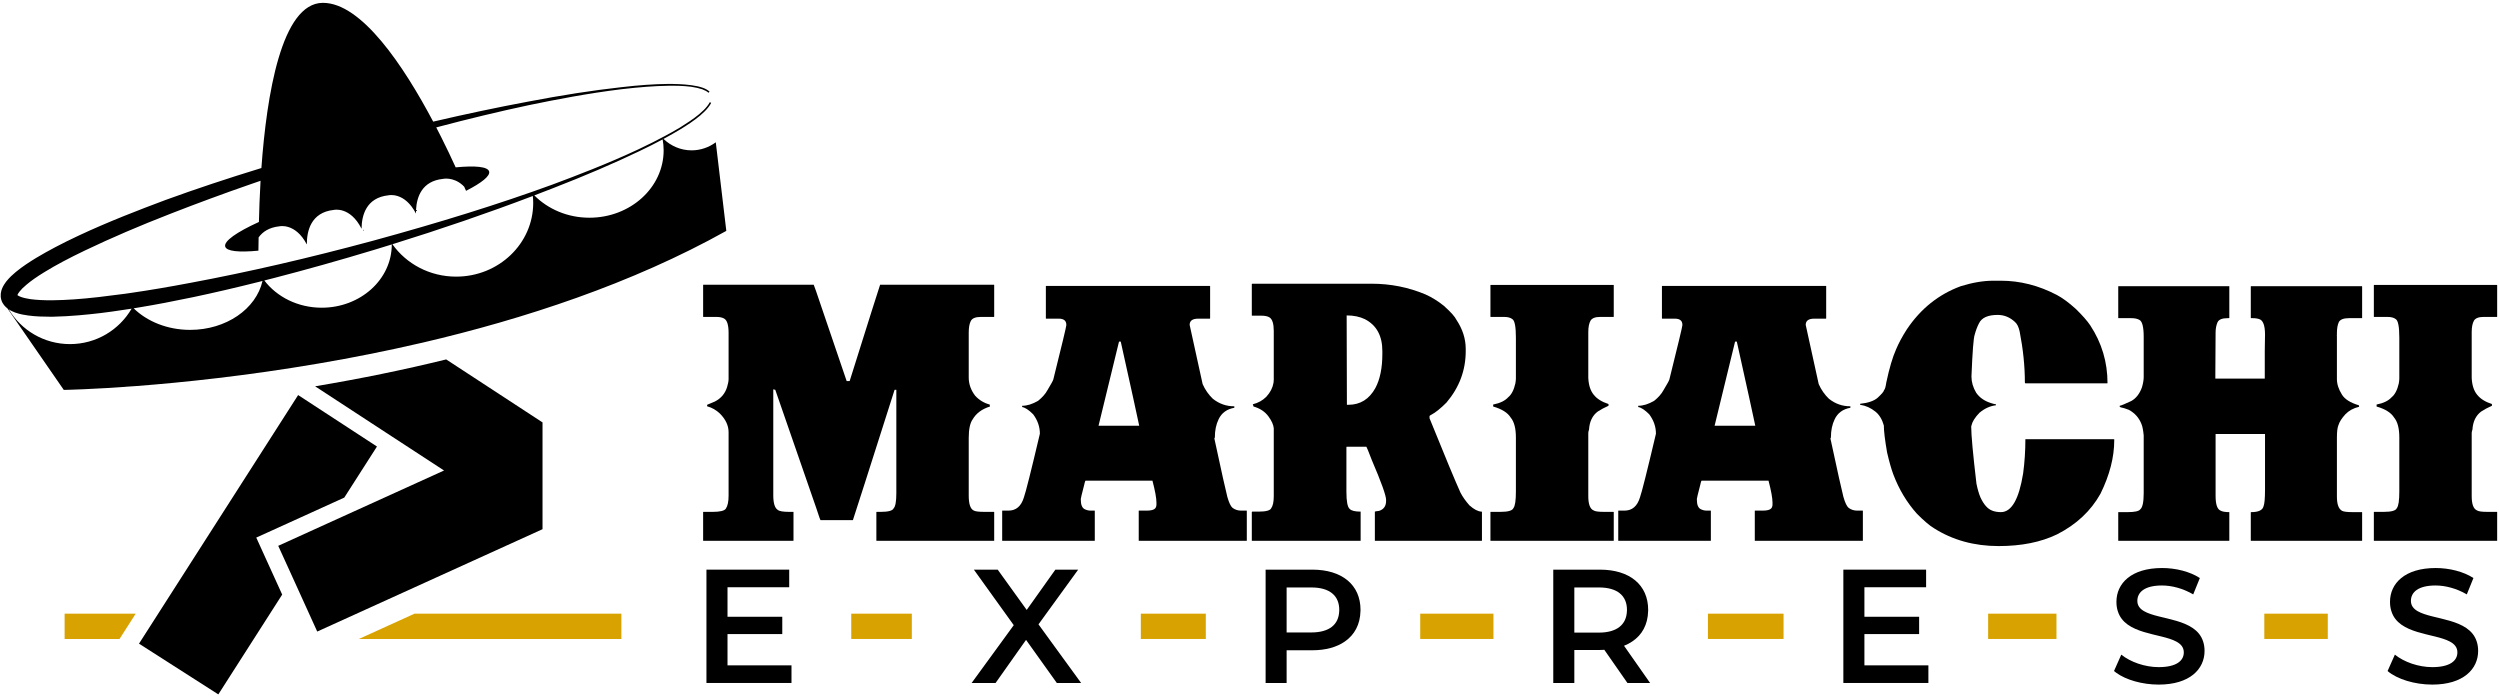 <?xml version="1.0" encoding="UTF-8"?>
<svg width="772px" height="215px" viewBox="0 0 772 215" version="1.1" xmlns="http://www.w3.org/2000/svg" xmlns:xlink="http://www.w3.org/1999/xlink">
    <!-- Generator: Sketch 61.1 (89650) - https://sketch.com -->
    <title>Mariachi-Express_Logos copia</title>
    <desc>Created with Sketch.</desc>
    <g id="Page-1" stroke="none" stroke-width="1" fill="none" fill-rule="evenodd">
        <g id="Mariachi-Express_Logos-copia" transform="translate(-1, -1)" fill-rule="nonzero">
            <g id="g10" transform="translate(387, 108.833) scale(-1, 1) rotate(-180) translate(-387, -108.833) translate(0, 0.333)">
                <g id="g12" transform="translate(-0, 0)">
                    <g id="g14-Clipped" transform="translate(-0, 0)">
                        <g id="g14" transform="translate(-0, 0.667)">
                            <g id="g20" transform="translate(111.916, 143.204)" fill="#000000">
                                <path d="M1.333,1.333 L1.224,1.287 C1.208,1.364 1.208,1.459 1.193,1.536 C1.24,1.473 1.287,1.412 1.333,1.333" id="path22"></path>
                            </g>
                            <g id="g24" transform="translate(128.14, 149.159)" fill="#000000">
                                <path d="M1.333,1.333 L1.333,1.365 C1.317,1.491 1.303,1.647 1.287,1.772 C1.303,1.74 1.317,1.724 1.333,1.693 C1.396,1.6 1.459,1.491 1.521,1.396 L1.333,1.333 Z" id="path26"></path>
                            </g>
                            <g id="g28" transform="translate(111.916, 143.204)" fill="#000000">
                                <path d="M1.333,1.333 L1.224,1.287 C1.208,1.364 1.208,1.459 1.193,1.536 C1.24,1.473 1.287,1.412 1.333,1.333" id="path30"></path>
                            </g>
                            <g id="g32" transform="translate(111.916, 143.204)" fill="#000000">
                                <path d="M1.333,1.333 L1.224,1.287 C1.208,1.364 1.208,1.459 1.193,1.536 C1.24,1.473 1.287,1.412 1.333,1.333" id="path34"></path>
                            </g>
                            <g id="g36" transform="translate(128.14, 149.159)" fill="#000000">
                                <path d="M1.333,1.333 L1.333,1.365 C1.317,1.491 1.303,1.647 1.287,1.772 C1.303,1.74 1.317,1.724 1.333,1.693 C1.396,1.6 1.459,1.491 1.521,1.396 L1.333,1.333 Z" id="path38"></path>
                            </g>
                            <g id="g40" transform="translate(128.14, 149.159)" fill="#000000">
                                <path d="M1.333,1.333 L1.333,1.365 C1.317,1.491 1.303,1.647 1.287,1.772 C1.303,1.74 1.317,1.724 1.333,1.693 C1.396,1.6 1.459,1.491 1.521,1.396 L1.333,1.333 Z" id="path42"></path>
                            </g>
                            <g id="g44" transform="translate(218.346, 186.672)" fill="#000000">
                                <path d="M1.333,1.333 C1.327,1.347 1.32,1.361 1.312,1.381 C1.32,1.365 1.328,1.349 1.333,1.333" id="path46"></path>
                            </g>
                            <g id="g48" transform="translate(5.629, 132.786)" fill="#000000">
                                <path d="M1.333,1.333 C1.133,1.157 0.891,0.967 0.599,0.759 C0.841,0.955 1.085,1.145 1.333,1.333" id="path50"></path>
                            </g>
                            <g id="g52" transform="translate(218.988, 3.864)" fill="#000000">
                                <polygon id="path54" points="6.667 16 23.579 16 23.579 21.345 6.667 21.345 6.667 30.459 25.72 30.459 25.72 35.897 0.164 35.897 0.164 35.383 0.164 2.839 0.164 0.901 26.423 0.901 26.423 6.34 6.667 6.34"></polygon>
                            </g>
                            <g id="g56" transform="translate(300.355, 4.198)" fill="#000000">
                                <polygon id="path58" points="21.333 18.667 24.288 22.747 33.588 35.563 26.539 35.563 17.692 23.121 8.735 35.563 1.373 35.563 10.58 22.747 13.691 18.417 10.017 13.368 0.685 0.567 8.079 0.567 17.129 13.368 17.488 13.868 17.848 13.368 26.992 0.567 34.495 0.567 25.179 13.368"></polygon>
                            </g>
                            <g id="g60" transform="translate(390.549, 4.278)" fill="#000000">
                                <path d="M24,22.667 C23.843,18.493 20.92,16.087 15.372,16.087 L7.76,16.087 L7.76,29.981 L15.372,29.981 C21.077,29.981 24.016,27.435 24.016,23.041 C24.016,22.916 24.016,22.792 24,22.667 M15.668,35.484 L1.273,35.484 L1.273,0.487 L7.76,0.487 L7.76,10.584 L15.668,10.584 C19.795,10.584 23.219,11.537 25.735,13.288 C28.751,15.367 30.471,18.587 30.564,22.667 C30.58,22.792 30.58,22.916 30.58,23.041 C30.58,30.795 24.875,35.484 15.668,35.484" id="path62"></path>
                            </g>
                            <g id="g64" transform="translate(480.081, 4.317)" fill="#000000">
                                <path d="M14.667,16 L7.071,16 L7.071,29.943 L14.667,29.943 C20.372,29.943 23.327,27.395 23.327,23.001 C23.327,22.877 23.327,22.752 23.311,22.627 C23.155,18.453 20.2,16 14.667,16 M24.936,13.249 C28.015,15.28 29.765,18.516 29.86,22.627 C29.875,22.752 29.875,22.877 29.875,23.001 C29.875,30.755 24.169,35.444 14.964,35.444 L0.568,35.444 L0.568,0.447 L7.071,0.447 L7.071,10.639 L14.964,10.639 C15.417,10.639 15.871,10.639 16.324,10.701 L23.467,0.447 L30.469,0.447 L22.419,11.936 C23.341,12.296 24.169,12.733 24.936,13.249" id="path66"></path>
                            </g>
                            <g id="g68" transform="translate(570.063, 3.864)" fill="#000000">
                                <polygon id="path70" points="6.667 16 23.563 16 23.563 21.345 6.667 21.345 6.667 30.459 25.72 30.459 25.72 35.897 0.165 35.897 0.165 0.901 26.424 0.901 26.424 6.34 6.667 6.34"></polygon>
                            </g>
                            <g id="g72" transform="translate(653.739, 2.944)" fill="#000000">
                                <path d="M9.333,24 C8.067,24.735 7.271,25.72 7.271,27.173 C7.271,29.815 9.473,31.924 14.867,31.924 C17.931,31.924 21.369,31.019 24.527,29.173 L26.573,34.223 C23.527,36.223 19.117,37.317 14.929,37.317 C5.316,37.317 0.815,32.519 0.815,26.876 C0.815,25.797 0.956,24.844 1.237,24 C3.456,16.748 14.413,17.232 19.275,14.621 C20.712,13.856 21.619,12.84 21.619,11.261 C21.619,8.667 19.321,6.713 13.865,6.713 C9.568,6.713 5.113,8.307 2.315,10.573 L0.768,7.088 L0.064,5.509 C0.283,5.321 0.517,5.135 0.768,4.963 C3.784,2.759 8.833,1.32 13.865,1.32 C23.479,1.32 28.028,6.119 28.028,11.715 C28.028,12.808 27.871,13.763 27.589,14.621 C25.277,21.859 14.023,21.249 9.333,24" id="path74"></path>
                            </g>
                            <g id="g76" transform="translate(738.222, 2.944)" fill="#000000">
                                <path d="M9.333,24 C8.067,24.735 7.269,25.72 7.269,27.173 C7.269,29.815 9.473,31.924 14.865,31.924 C17.915,31.924 21.368,31.019 24.527,29.173 L26.573,34.223 C23.525,36.223 19.117,37.317 14.913,37.317 C5.316,37.317 0.813,32.519 0.813,26.876 C0.813,25.797 0.955,24.844 1.236,24 C3.456,16.748 14.413,17.232 19.273,14.621 C20.712,13.856 21.619,12.84 21.619,11.261 C21.619,8.667 19.32,6.713 13.865,6.713 C9.568,6.713 5.112,8.307 2.315,10.573 L0.064,5.509 C2.972,3.008 8.411,1.32 13.865,1.32 C23.463,1.32 28.028,6.119 28.028,11.715 C28.028,12.808 27.871,13.763 27.588,14.621 C25.276,21.859 14.023,21.249 9.333,24" id="path78"></path>
                            </g>
                            <g id="g80" transform="translate(217.249, 48.627)" fill="#000000">
                                <path d="M60,46.667 L60.54,46.667 L60.54,14.755 C60.54,12.184 60.257,10.617 59.692,10.052 C59.384,9.332 58.048,8.973 55.683,8.973 L54.528,8.973 C54.424,8.973 54.373,8.947 54.373,8.896 L54.373,0.108 C54.373,0.057 54.424,0.031 54.528,0.031 L90.681,0.031 C90.731,0.031 90.757,0.057 90.757,0.108 L90.757,8.896 C90.757,8.947 90.731,8.973 90.681,8.973 L87.828,8.973 C85.925,8.973 84.771,9.127 84.359,9.436 C83.383,9.948 82.895,11.465 82.895,13.984 L82.895,31.789 C82.895,34.513 83.305,36.44 84.128,37.571 C85.207,39.421 86.98,40.732 89.447,41.503 C89.395,41.759 89.369,41.965 89.369,42.119 C87.621,42.581 86.132,43.48 84.899,44.817 C83.561,46.563 82.895,48.44 82.895,50.444 L82.895,64.319 C82.895,65.861 83.099,67.043 83.511,67.865 C83.921,68.739 84.975,69.175 86.672,69.175 L90.681,69.175 C90.731,69.175 90.757,69.2 90.757,69.252 L90.757,78.965 C90.757,79.067 90.731,79.119 90.681,79.119 L55.531,79.119 C55.171,78.091 52.035,68.173 46.125,49.364 L45.2,49.364 L37.8,71.103 C36.001,76.447 35.077,79.119 35.025,79.119 L0.955,79.119 C0.904,79.119 0.877,79.067 0.877,78.965 L0.877,69.252 C0.877,69.2 0.904,69.175 0.955,69.175 L4.964,69.175 C5.939,69.175 6.709,69.021 7.275,68.713 C8.251,68.251 8.74,66.759 8.74,64.243 L8.74,49.981 C8.74,49.364 8.585,48.543 8.277,47.515 C7.661,45.511 6.401,44.02 4.5,43.044 C3.524,42.632 2.727,42.299 2.111,42.041 L2.111,41.58 C3.601,41.167 4.912,40.423 6.041,39.344 C7.841,37.544 8.74,35.617 8.74,33.563 L8.74,13.984 C8.74,12.133 8.457,10.796 7.891,9.975 C7.48,9.307 6.119,8.973 3.807,8.973 L0.955,8.973 C0.904,8.973 0.877,8.947 0.877,8.896 L0.877,0.108 C0.877,0.057 0.904,0.031 0.955,0.031 L28.705,0.031 C28.756,0.031 28.781,0.057 28.781,0.108 L28.781,8.896 C28.781,8.947 28.756,8.973 28.705,8.973 L27.472,8.973 C25.571,8.973 24.389,9.177 23.924,9.589 C23,10.155 22.539,11.671 22.539,14.137 L22.539,46.821 C22.897,46.717 23.104,46.667 23.156,46.667 L35.873,9.975 C36.644,7.611 37.055,6.429 37.107,6.429 L47.128,6.429 C47.64,7.919 51.933,21.332 60,46.667" id="path82"></path>
                            </g>
                            <g id="g84" transform="translate(309.56, 48.194)" fill="#000000">
                                <path d="M30.667,36 C34.725,52.7 36.833,61.36 36.988,61.977 L37.528,61.977 C40.713,47.639 42.613,38.979 43.231,36 L30.667,36 Z M74.681,9.792 C73.705,9.792 72.831,10.073 72.061,10.64 C71.496,11.101 70.955,12.231 70.443,14.031 C69.979,15.777 68.643,21.789 66.433,32.068 C66.536,32.223 66.588,32.351 66.588,32.453 C66.588,34.56 66.972,36.411 67.745,38.004 C68.669,39.956 70.288,41.139 72.6,41.551 L72.6,42.012 L72.523,42.012 C70.108,42.012 67.923,42.783 65.972,44.325 C64.635,45.609 63.581,47.125 62.811,48.873 L58.804,67.141 C58.804,68.425 59.676,69.069 61.423,69.069 L65.047,69.069 C65.096,69.069 65.123,69.119 65.123,69.223 L65.123,79.089 C65.123,79.14 65.096,79.167 65.047,79.167 L14.479,79.167 C14.427,79.167 14.403,79.14 14.403,79.089 L14.403,69.223 C14.403,69.119 14.427,69.069 14.479,69.069 L18.412,69.069 C19.953,69.069 20.723,68.425 20.723,67.141 L20.723,67.064 C20.723,66.652 19.387,61.077 16.715,50.337 C16.664,50.029 16.047,48.897 14.864,46.945 C14.248,45.815 13.296,44.736 12.012,43.708 C10.265,42.68 8.621,42.167 7.08,42.167 L7.08,41.781 C8.004,41.627 9.133,40.881 10.471,39.545 C11.859,37.696 12.553,35.692 12.553,33.533 C9.828,21.971 8.184,15.419 7.62,13.877 C6.797,11.152 5.203,9.792 2.839,9.792 L0.989,9.792 C0.939,9.792 0.913,9.765 0.913,9.715 L0.913,0.541 C0.913,0.489 0.939,0.464 0.989,0.464 L29.433,0.464 C29.484,0.464 29.511,0.489 29.511,0.541 L29.511,9.715 C29.511,9.765 29.484,9.792 29.433,9.792 L28.2,9.792 C27.583,9.792 26.967,9.945 26.351,10.253 C25.58,10.665 25.195,11.641 25.195,13.183 L25.195,13.415 C25.195,13.619 25.503,14.904 26.12,17.268 C26.376,18.449 26.555,19.041 26.659,19.041 L47.317,19.041 C48.139,15.907 48.551,13.645 48.551,12.257 L48.551,11.719 C48.551,11.204 48.421,10.793 48.164,10.485 C47.753,10.023 46.88,9.792 45.545,9.792 L43.155,9.792 C43.103,9.792 43.079,9.765 43.079,9.715 L43.079,0.541 C43.079,0.489 43.103,0.464 43.155,0.464 L76.379,0.464 C76.428,0.464 76.455,0.489 76.455,0.541 L76.455,9.715 C76.455,9.765 76.428,9.792 76.379,9.792 L74.681,9.792 Z" id="path86"></path>
                            </g>
                            <g id="g88" transform="translate(386.538, 47.727)" fill="#000000">
                                <path d="M41.333,58.667 C41.333,54.299 40.612,50.777 39.175,48.107 C37.273,44.663 34.499,42.941 30.849,42.941 L30.385,42.941 C30.385,48.492 30.36,57.691 30.309,70.537 C32.468,70.537 34.344,70.152 35.936,69.381 C39.533,67.531 41.333,64.243 41.333,59.515 L41.333,58.667 Z M72.088,1.008 L72.088,9.873 C72.088,9.923 72.037,9.949 71.935,9.949 C70.856,10 69.621,10.644 68.235,11.877 C67.052,13.212 66.127,14.523 65.46,15.808 C63.917,19.2 60.731,26.856 55.901,38.779 L55.901,39.472 C55.951,39.575 56.133,39.704 56.441,39.859 C57.725,40.525 59.293,41.785 61.143,43.636 C65.099,48.311 67.077,53.604 67.077,59.515 L67.077,60.208 C67.077,63.292 66.127,66.272 64.225,69.151 C63.764,70.125 62.479,71.565 60.372,73.467 C58.523,74.956 56.62,76.139 54.668,77.012 C49.425,79.221 43.876,80.328 38.017,80.328 L1.172,80.328 C1.12,80.328 1.069,80.301 1.019,80.249 L1.019,70.537 C1.019,70.485 1.069,70.46 1.172,70.46 L3.947,70.46 C5.077,70.46 5.925,70.279 6.492,69.921 C7.364,69.355 7.801,67.967 7.801,65.759 L7.801,50.649 C7.801,50.392 7.775,50.084 7.724,49.725 C7.467,48.184 6.723,46.744 5.489,45.408 C4.359,44.277 2.971,43.507 1.327,43.096 L1.559,42.403 C3.561,41.836 5.103,40.808 6.183,39.319 C7.159,37.981 7.697,36.775 7.801,35.696 L7.801,14.729 C7.801,12.981 7.543,11.748 7.029,11.029 C6.723,10.308 5.412,9.949 3.1,9.949 L1.172,9.949 C1.12,9.949 1.069,9.897 1.019,9.796 L1.019,1.008 C1.019,0.956 1.069,0.931 1.172,0.931 L34.627,0.931 L34.627,1.316 L34.627,1.393 L34.627,9.333 L34.627,9.949 C32.879,9.949 31.748,10.232 31.235,10.797 C30.565,11.363 30.233,13.136 30.233,16.116 L30.233,29.837 C30.233,29.888 30.257,29.94 30.309,29.992 L36.4,29.992 C36.501,29.888 37.067,28.5 38.093,25.829 C41.025,18.993 42.488,14.908 42.488,13.573 L42.488,13.264 C42.488,11.671 41.768,10.644 40.331,10.181 C39.456,10.077 39.019,10 39.019,9.949 L39.019,1.008 C39.019,0.956 39.045,0.931 39.097,0.931 L71.935,0.931 C72.037,0.931 72.088,0.956 72.088,1.008" id="path90"></path>
                            </g>
                            <g id="g92" transform="translate(460.583, 48.659)" fill="#000000">
                                <path d="M38.667,-2.31296458e-16 C38.717,-2.31296458e-16 38.744,0.025 38.744,0.077 L38.744,8.864 C38.744,8.916 38.717,8.943 38.667,8.943 L35.736,8.943 C33.991,8.943 32.911,9.096 32.5,9.404 C31.419,9.867 30.881,11.332 30.881,13.799 L30.881,33.3 C30.881,33.556 30.959,33.916 31.111,34.38 C31.267,36.847 32.165,38.696 33.809,39.929 C34.837,40.596 35.943,41.188 37.125,41.703 L37.125,42.243 C35.069,42.909 33.552,43.86 32.577,45.093 C31.548,46.328 30.983,48.073 30.881,50.336 L30.881,64.443 C30.881,65.984 31.111,67.165 31.576,67.988 C32.036,68.759 33.039,69.144 34.581,69.144 L38.667,69.144 C38.717,69.144 38.744,69.169 38.744,69.221 L38.744,78.933 C38.744,78.984 38.717,79.011 38.667,79.011 L0.741,79.011 C0.691,79.011 0.664,78.984 0.664,78.933 L0.664,69.221 C0.664,69.169 0.691,69.144 0.741,69.144 L4.827,69.144 C6.008,69.144 6.881,68.913 7.447,68.451 C8.167,67.988 8.527,66.085 8.527,62.747 L8.527,50.104 C8.527,49.796 8.475,49.307 8.372,48.64 C7.909,46.584 7.165,45.144 6.136,44.323 C5.161,43.244 3.619,42.499 1.511,42.088 L1.511,41.471 C4.184,40.7 5.984,39.569 6.908,38.08 C7.987,36.795 8.527,34.739 8.527,31.913 L8.527,15.185 C8.527,12.411 8.268,10.715 7.756,10.099 C7.447,9.328 6.111,8.943 3.748,8.943 L0.741,8.943 C0.691,8.943 0.664,8.916 0.664,8.864 L0.664,0.077 C0.664,0.025 0.691,-2.31296458e-16 0.741,-2.31296458e-16 L38.667,-2.31296458e-16 Z" id="path94"></path>
                            </g>
                            <g id="g96" transform="translate(499.456, 47.505)" fill="#000000">
                                <path d="M37.333,62.667 L37.873,62.667 C41.059,48.329 42.96,39.668 43.577,36.689 L31.012,36.689 C35.072,53.389 37.18,62.049 37.333,62.667 M29.779,1.153 C29.829,1.153 29.857,1.179 29.857,1.231 L29.857,10.404 C29.857,10.455 29.829,10.481 29.779,10.481 L28.547,10.481 C27.929,10.481 27.312,10.635 26.696,10.944 C25.925,11.355 25.54,12.331 25.54,13.872 L25.54,14.104 C25.54,14.308 25.849,15.593 26.465,17.957 C26.723,19.14 26.9,19.731 27.004,19.731 L47.663,19.731 C48.484,16.596 48.896,14.335 48.896,12.947 L48.896,12.408 C48.896,11.893 48.768,11.483 48.509,11.175 C48.1,10.712 47.225,10.481 45.891,10.481 L43.5,10.481 C43.448,10.481 43.424,10.455 43.424,10.404 L43.424,1.231 C43.424,1.179 43.448,1.153 43.5,1.153 L76.724,1.153 C76.775,1.153 76.8,1.179 76.8,1.231 L76.8,10.404 C76.8,10.455 76.775,10.481 76.724,10.481 L75.027,10.481 C74.052,10.481 73.176,10.763 72.408,11.329 C71.841,11.791 71.301,12.92 70.788,14.721 C70.325,16.467 68.988,22.479 66.779,32.757 C66.881,32.912 66.933,33.04 66.933,33.143 C66.933,35.251 67.319,37.1 68.091,38.693 C69.016,40.645 70.633,41.828 72.945,42.24 L72.945,42.701 L72.868,42.701 C70.453,42.701 68.269,43.472 66.317,45.015 C64.98,46.299 63.927,47.815 63.157,49.563 L59.149,67.832 C59.149,69.115 60.023,69.759 61.768,69.759 L65.392,69.759 C65.443,69.759 65.468,69.808 65.468,69.912 L65.468,79.779 C65.468,79.829 65.443,79.856 65.392,79.856 L14.825,79.856 C14.773,79.856 14.749,79.829 14.749,79.779 L14.749,69.912 C14.749,69.808 14.773,69.759 14.825,69.759 L18.757,69.759 C20.299,69.759 21.068,69.115 21.068,67.832 L21.068,67.753 C21.068,67.341 19.732,61.767 17.06,51.027 C17.009,50.719 16.392,49.587 15.209,47.636 C14.593,46.504 13.641,45.425 12.359,44.397 C10.611,43.369 8.967,42.856 7.425,42.856 L7.425,42.471 C8.351,42.316 9.48,41.571 10.817,40.235 C12.204,38.385 12.899,36.381 12.899,34.223 C10.173,22.66 8.529,16.108 7.965,14.567 C7.143,11.841 5.549,10.481 3.185,10.481 L1.335,10.481 C1.284,10.481 1.259,10.455 1.259,10.404 L1.259,1.231 C1.259,1.179 1.284,1.153 1.335,1.153 L29.779,1.153 Z" id="path98"></path>
                            </g>
                            <g id="g100" transform="translate(575.213, 46.621)" fill="#000000">
                                <path d="M78.667,33.333 C78.667,33.384 78.615,33.411 78.511,33.411 L51.301,33.411 L51.224,33.411 C51.224,29.812 50.993,26.292 50.531,22.849 C49.245,14.884 46.959,10.901 43.669,10.901 C42.641,10.901 41.743,11.056 40.972,11.364 C39.584,11.877 38.377,13.24 37.349,15.449 C36.885,16.529 36.475,17.941 36.116,19.689 C35.036,28.835 34.497,34.721 34.497,37.341 C34.548,37.444 34.575,37.547 34.575,37.649 C34.832,38.832 35.652,40.141 37.041,41.581 C38.633,42.916 40.329,43.688 42.128,43.893 L42.128,44.201 C41.717,44.252 41.28,44.356 40.817,44.511 C38.709,45.127 37.117,46.207 36.039,47.748 C35.061,49.392 34.575,51.063 34.575,52.759 L34.575,52.835 C34.883,60.492 35.216,64.783 35.576,65.708 C35.935,67.044 36.373,68.2 36.885,69.177 C37.708,70.923 39.635,71.799 42.668,71.799 C44.672,71.799 46.444,71.077 47.985,69.639 C48.655,69.073 49.143,68.097 49.451,66.711 C50.531,61.211 51.069,55.944 51.069,50.908 C51.121,50.753 51.173,50.677 51.224,50.677 L76.508,50.677 L76.584,50.753 C76.584,57.229 74.811,63.165 71.267,68.56 C70.341,69.948 68.851,71.644 66.795,73.648 C64.636,75.6 62.684,77.04 60.936,77.965 C55.335,80.893 49.58,82.359 43.669,82.359 L41.28,82.359 C38.248,82.359 34.908,81.792 31.259,80.663 C24.424,78.144 18.875,73.699 14.609,67.327 C13.223,65.168 12.116,63.112 11.293,61.16 C10.216,58.744 9.213,55.352 8.288,50.985 C8.083,49.597 7.852,48.8 7.593,48.596 C7.544,48.184 6.875,47.388 5.591,46.207 C4.46,45.229 2.661,44.612 0.195,44.356 L0.195,44.048 C1.941,43.789 3.535,43.071 4.975,41.889 C6.156,40.913 7.003,39.5 7.517,37.649 C7.517,35.953 7.852,33.179 8.519,29.325 C9.188,26.445 9.831,24.185 10.447,22.541 C12.193,17.917 14.636,13.856 17.769,10.363 C19.927,8.204 21.649,6.74 22.935,5.969 C28.741,2.268 35.421,0.419 42.976,0.419 C50.016,0.419 56.028,1.627 61.013,4.041 C66.973,7.073 71.445,11.26 74.427,16.607 C77.251,22.361 78.667,27.86 78.667,33.101 L78.667,33.333 Z" id="path102"></path>
                            </g>
                            <g id="g104" transform="translate(654.865, 48.617)" fill="#000000">
                                <path d="M41.333,78.667 C41.229,78.667 41.179,78.64 41.179,78.589 L41.179,68.877 C41.179,68.825 41.229,68.8 41.333,68.8 L41.796,68.8 C42.669,68.8 43.416,68.671 44.031,68.415 C45.059,67.9 45.573,66.333 45.573,63.712 C45.523,61.656 45.496,59.96 45.496,58.624 L45.496,50.145 L30.233,50.145 L30.233,51.456 C30.233,54.539 30.259,58.829 30.309,64.329 C30.309,65.563 30.516,66.641 30.925,67.567 C31.337,68.388 32.365,68.8 34.009,68.8 L34.473,68.8 C34.524,68.8 34.549,68.825 34.549,68.877 L34.549,78.589 C34.549,78.64 34.524,78.667 34.473,78.667 L0.324,78.667 C0.273,78.667 0.248,78.64 0.248,78.589 L0.248,68.877 C0.248,68.825 0.273,68.8 0.324,68.8 L4.333,68.8 C5.36,68.8 6.183,68.619 6.8,68.26 C7.672,67.797 8.109,66.051 8.109,63.019 L8.109,50.608 C8.109,49.733 7.929,48.681 7.571,47.447 C6.851,45.444 5.747,44.029 4.256,43.208 C2.407,42.333 1.223,41.845 0.709,41.744 C0.607,41.589 0.683,41.435 0.941,41.28 L2.175,40.972 L3.484,40.509 C5.333,39.533 6.645,38.068 7.416,36.116 C7.724,35.396 7.956,34.215 8.109,32.571 L8.109,14.764 C8.109,11.989 7.751,10.319 7.032,9.753 C6.619,9.188 5.333,8.905 3.176,8.905 L0.324,8.905 C0.273,8.905 0.248,8.879 0.248,8.829 L0.248,0.117 C0.248,0.067 0.273,0.041 0.324,0.041 L34.473,0.041 C34.524,0.041 34.549,0.067 34.549,0.117 L34.549,8.829 L34.549,8.905 C33.264,8.905 32.365,9.06 31.851,9.368 C30.824,9.779 30.309,11.296 30.309,13.916 L30.309,33.032 L45.573,33.032 L45.573,15.843 C45.573,13.171 45.417,11.449 45.109,10.679 C44.801,9.496 43.541,8.905 41.333,8.905 C41.229,8.905 41.179,8.879 41.179,8.829 L41.179,0.117 C41.179,0.067 41.229,0.041 41.333,0.041 L75.481,0.041 C75.532,0.041 75.559,0.067 75.559,0.117 L75.559,8.829 C75.559,8.879 75.532,8.905 75.481,8.905 L72.629,8.905 C70.983,8.905 69.905,9.033 69.392,9.291 C68.312,9.856 67.773,11.32 67.773,13.685 L67.773,31.876 C67.773,33.727 67.925,35.011 68.235,35.731 C68.543,36.757 69.263,37.889 70.393,39.123 C71.473,40.252 72.885,41.023 74.633,41.435 L74.557,41.897 C71.935,42.668 70.189,43.773 69.315,45.212 C68.287,46.856 67.773,48.449 67.773,49.992 L67.773,63.249 L67.695,63.404 L67.773,63.404 L67.773,64.175 C67.773,65.612 67.977,66.769 68.391,67.643 C68.852,68.415 69.88,68.8 71.473,68.8 L75.481,68.8 C75.532,68.8 75.559,68.825 75.559,68.877 L75.559,78.589 C75.559,78.64 75.532,78.667 75.481,78.667 L41.333,78.667 Z" id="path106"></path>
                            </g>
                            <g id="g108" transform="translate(732.956, 48.646)" fill="#000000">
                                <path d="M32,68 C32.461,68.771 33.465,69.156 35.007,69.156 L39.092,69.156 C39.143,69.156 39.168,69.181 39.168,69.233 L39.168,78.945 C39.168,78.997 39.143,79.024 39.092,79.024 L1.167,79.024 C1.115,79.024 1.089,78.997 1.089,78.945 L1.089,69.233 C1.089,69.181 1.115,69.156 1.167,69.156 L5.251,69.156 C6.433,69.156 7.305,68.925 7.872,68.463 C8.591,68 8.952,66.099 8.952,62.759 L8.952,50.116 C8.952,49.808 8.9,49.319 8.799,48.652 C8.335,46.596 7.589,45.157 6.561,44.335 C5.585,43.256 4.044,42.511 1.936,42.1 L1.936,41.484 C4.609,40.713 6.409,39.581 7.333,38.092 C8.412,36.807 8.952,34.751 8.952,31.925 L8.952,15.197 C8.952,12.423 8.695,10.727 8.181,10.111 C7.872,9.34 6.535,8.955 4.173,8.955 L1.167,8.955 C1.115,8.955 1.089,8.928 1.089,8.877 L1.089,0.089 C1.089,0.037 1.115,0.012 1.167,0.012 L39.092,0.012 C39.143,0.012 39.168,0.037 39.168,0.089 L39.168,8.877 C39.168,8.928 39.143,8.955 39.092,8.955 L36.161,8.955 C34.416,8.955 33.336,9.108 32.925,9.417 C31.845,9.879 31.305,11.344 31.305,13.811 L31.305,33.312 C31.305,33.569 31.384,33.929 31.536,34.392 C31.693,36.859 32.589,38.708 34.236,39.943 C35.263,40.609 36.367,41.2 37.551,41.715 L37.551,42.255 C35.495,42.921 33.977,43.873 33.001,45.107 C31.972,46.34 31.409,48.085 31.305,50.348 L31.305,64.455 C31.305,65.996 31.536,67.177 32,68" id="path110"></path>
                            </g>
                            <g id="g112" transform="translate(20.245, 18.168)" fill="#D8A300">
                                <polygon id="path114" points="22.667 8 17.665 0.185 0.707 0.185 0.707 8"></polygon>
                            </g>
                            <g id="g116" transform="translate(111.553, 18.168)" fill="#D8A300">
                                <polygon id="path118" points="81.333 8 81.333 0.185 0.259 0.185 17.452 8"></polygon>
                            </g>
                            <polygon id="path120" fill="#D8A300" points="282.573 18.353 263.864 18.353 263.864 26.168 282.573 26.168"></polygon>
                            <polygon id="path122" fill="#D8A300" points="373.355 18.353 353.285 18.353 353.285 26.168 373.355 26.168"></polygon>
                            <polygon id="path124" fill="#D8A300" points="462.183 18.353 439.565 18.353 439.565 26.168 462.183 26.168"></polygon>
                            <polygon id="path126" fill="#D8A300" points="551.761 18.353 528.409 18.353 528.409 26.168 551.761 26.168"></polygon>
                            <polygon id="path128" fill="#D8A300" points="636.04 18.353 614.939 18.353 614.939 26.168 636.04 26.168"></polygon>
                            <polygon id="path130" fill="#D8A300" points="719.82 18.353 700.22 18.353 700.22 26.168 719.82 26.168"></polygon>
                            <g id="g132" transform="translate(42.801, 0.326)" fill="#000000">
                                <polygon id="path134" points="37.333 49.333 42.003 51.453 64.512 61.683 74.604 77.452 50.504 93.188 50.264 93.343 1.124 16.579 25.617 0.912 45.337 31.733 39.455 44.664"></polygon>
                            </g>
                            <g id="g136" transform="translate(86.306, 20.375)" fill="#000000">
                                <path d="M12,76 L33.868,61.713 L51.816,49.999 L15.936,33.705 L0.612,26.741 L4.76,17.64 L5.132,16.815 L5.137,16.809 L12.652,0.267 L82.225,31.877 L82.225,64.853 L52.476,84.301 C39.521,81.112 25.988,78.339 12,76" id="path138"></path>
                            </g>
                            <g id="g140" transform="translate(0.338, 95.103)" fill="#000000">
                                <path d="M182.667,53.333 C175.915,53.333 169.849,56.005 165.661,60.225 C167.615,60.961 169.537,61.711 171.46,62.461 C181.353,66.307 190.076,70.043 198.109,73.888 C200.767,75.153 203.111,76.341 205.284,77.513 C205.487,76.419 205.596,75.295 205.596,74.137 C205.596,62.649 195.328,53.333 182.667,53.333 M141.528,35.139 C133.321,35.139 126.116,39.109 121.833,45.143 C136.885,49.816 151.421,54.803 165.192,60.039 C165.271,59.335 165.317,58.632 165.317,57.897 C165.317,45.331 154.657,35.139 141.528,35.139 M115.315,31.263 C111.392,27.731 105.984,25.543 100.013,25.543 C92.651,25.543 86.164,28.872 82.288,33.951 C83.225,34.187 84.179,34.42 85.117,34.671 C94.996,37.219 105.312,40.111 116.628,43.533 C118.301,44.049 119.973,44.564 121.645,45.08 C121.645,39.672 119.223,34.796 115.315,31.263 M59.373,18.696 C52.356,18.696 46.104,21.291 41.931,25.355 C42.603,25.464 43.259,25.573 43.9,25.683 C48.745,26.48 53.997,27.48 60.421,28.825 C66.861,30.184 73.676,31.779 80.647,33.529 L81.381,33.717 C81.507,33.748 81.616,33.779 81.725,33.811 C79.787,25.199 70.533,18.696 59.373,18.696 M22.267,14.304 C14.217,14.304 7.184,18.617 3.355,25.057 C4.057,24.573 4.729,24.292 5.324,24.057 C6.856,23.511 8.293,23.276 9.372,23.136 C11.732,22.823 14.015,22.76 16.047,22.76 L17,22.76 C22.424,22.869 27.691,23.417 31.692,23.885 C32.849,24.027 34.021,24.183 35.177,24.339 C37.46,24.651 39.461,24.948 41.305,25.245 C37.491,18.696 30.395,14.304 22.267,14.304 M221.696,76.623 C219.585,75.059 217.007,74.137 214.224,74.137 C210.88,74.137 207.863,75.467 205.549,77.669 C205.8,77.795 206.049,77.936 206.284,78.06 C207.051,78.467 207.737,78.857 208.379,79.233 C209.301,79.749 210.223,80.296 210.911,80.717 C212.74,81.843 214.881,83.219 216.865,84.876 C217.976,85.829 218.804,86.657 219.445,87.501 C219.805,87.955 220.071,88.392 220.273,88.799 L219.852,89.001 C219.633,88.596 219.367,88.189 219.055,87.799 C218.429,86.985 217.616,86.188 216.537,85.281 C214.772,83.828 212.896,82.593 210.613,81.171 C209.864,80.717 209.067,80.249 208.067,79.701 C207.379,79.296 206.707,78.936 206.065,78.608 C203.705,77.327 201.08,76.013 197.828,74.465 C188.356,70.027 178.54,66.276 171.053,63.493 C154.797,57.569 136.728,51.927 115.831,46.221 C95.917,40.844 77.505,36.593 59.529,33.232 C52.935,31.981 46.885,30.951 41.055,30.107 C40.476,30.012 39.899,29.935 39.32,29.856 C36.679,29.497 33.912,29.153 31.099,28.825 C25.768,28.215 21.127,27.887 16.921,27.84 C14.201,27.808 12.029,27.933 10.076,28.184 C8.84,28.371 7.856,28.591 7.089,28.888 C6.668,29.044 6.308,29.216 6.121,29.372 C6.089,29.403 6.059,29.419 6.043,29.435 C6.043,29.465 6.059,29.497 6.075,29.544 C6.168,29.777 6.387,30.121 6.652,30.467 C7.152,31.123 7.872,31.857 8.809,32.623 C10.263,33.857 11.999,35.077 14.42,36.561 C17.921,38.703 21.908,40.829 26.972,43.251 C34.959,47.065 43.603,50.785 53.419,54.6 C61.515,57.756 69.752,60.805 77.927,63.633 C78.991,64.024 80.053,64.384 81.132,64.744 C81.132,64.728 81.116,64.696 81.116,64.681 C80.851,59.976 80.695,55.663 80.616,52.02 C73.739,48.879 69.737,46.096 70.205,44.424 C70.612,42.955 74.441,42.58 80.459,43.157 L80.523,47.253 C81.756,48.988 83.757,50.332 86.931,50.676 C86.931,50.676 91.839,51.833 95.371,45.143 L95.417,45.159 C95.403,49.223 96.668,54.975 103.733,55.74 C103.733,55.74 108.781,56.928 112.313,49.925 C112.345,53.973 113.689,59.523 120.629,60.257 C120.629,60.257 125.584,61.429 129.116,54.615 C129.116,54.865 129.116,55.131 129.132,55.396 L129.132,55.428 L129.132,55.756 C129.336,59.711 130.929,64.635 137.432,65.321 C137.432,65.321 140.557,66.04 143.528,63.384 C143.684,63.227 143.856,63.071 144.012,62.899 L144.576,61.633 C149.42,64.103 152.093,66.244 151.703,67.619 C151.28,69.104 147.451,69.464 141.371,68.885 C140.089,71.715 138.557,74.935 136.823,78.389 C136.353,79.311 135.869,80.264 135.369,81.219 C145.528,83.907 154.891,86.157 163.988,88.095 C172.319,89.815 182.213,91.737 192.499,93.003 C198.251,93.675 202.705,94.003 206.909,94.081 C208.895,94.113 211.504,94.097 214.1,93.769 C215.507,93.565 216.6,93.3 217.569,92.972 C218.383,92.66 219.007,92.315 219.445,91.924 L219.773,92.253 C219.288,92.723 218.632,93.112 217.741,93.441 C216.679,93.816 215.507,94.081 214.163,94.253 C211.552,94.613 208.911,94.644 206.909,94.644 C202.659,94.597 198.063,94.285 192.436,93.628 C183.589,92.644 174.227,91.191 163.769,89.189 C154.172,87.392 144.325,85.313 134.493,83.016 C134.477,83.016 134.447,83.016 134.431,83 C125.396,100.068 112.313,119.793 100.295,119.684 C87.587,119.559 83.007,91.252 81.381,68.683 C81.365,68.667 81.335,68.667 81.304,68.651 C70.815,65.431 61.171,62.227 51.808,58.82 C43.696,55.787 34.131,52.113 24.831,47.753 C19.704,45.345 15.561,43.157 11.779,40.891 C9.888,39.735 7.653,38.312 5.528,36.561 C4.62,35.796 3.557,34.859 2.573,33.608 C2.151,33.045 1.667,32.357 1.291,31.435 C0.963,30.623 0.667,29.356 1.056,27.996 C1.447,26.621 2.385,25.761 2.964,25.324 L20.36,0.159 C20.36,0.159 54.451,0.675 99.091,8.317 C109.344,10.068 120.145,12.195 131.227,14.773 C162.425,22.056 195.796,32.967 224.947,49.269 L221.696,76.623 Z" id="path142"></path>
                            </g>
                        </g>
                    </g>
                </g>
            </g>
        </g>
    </g>
</svg>